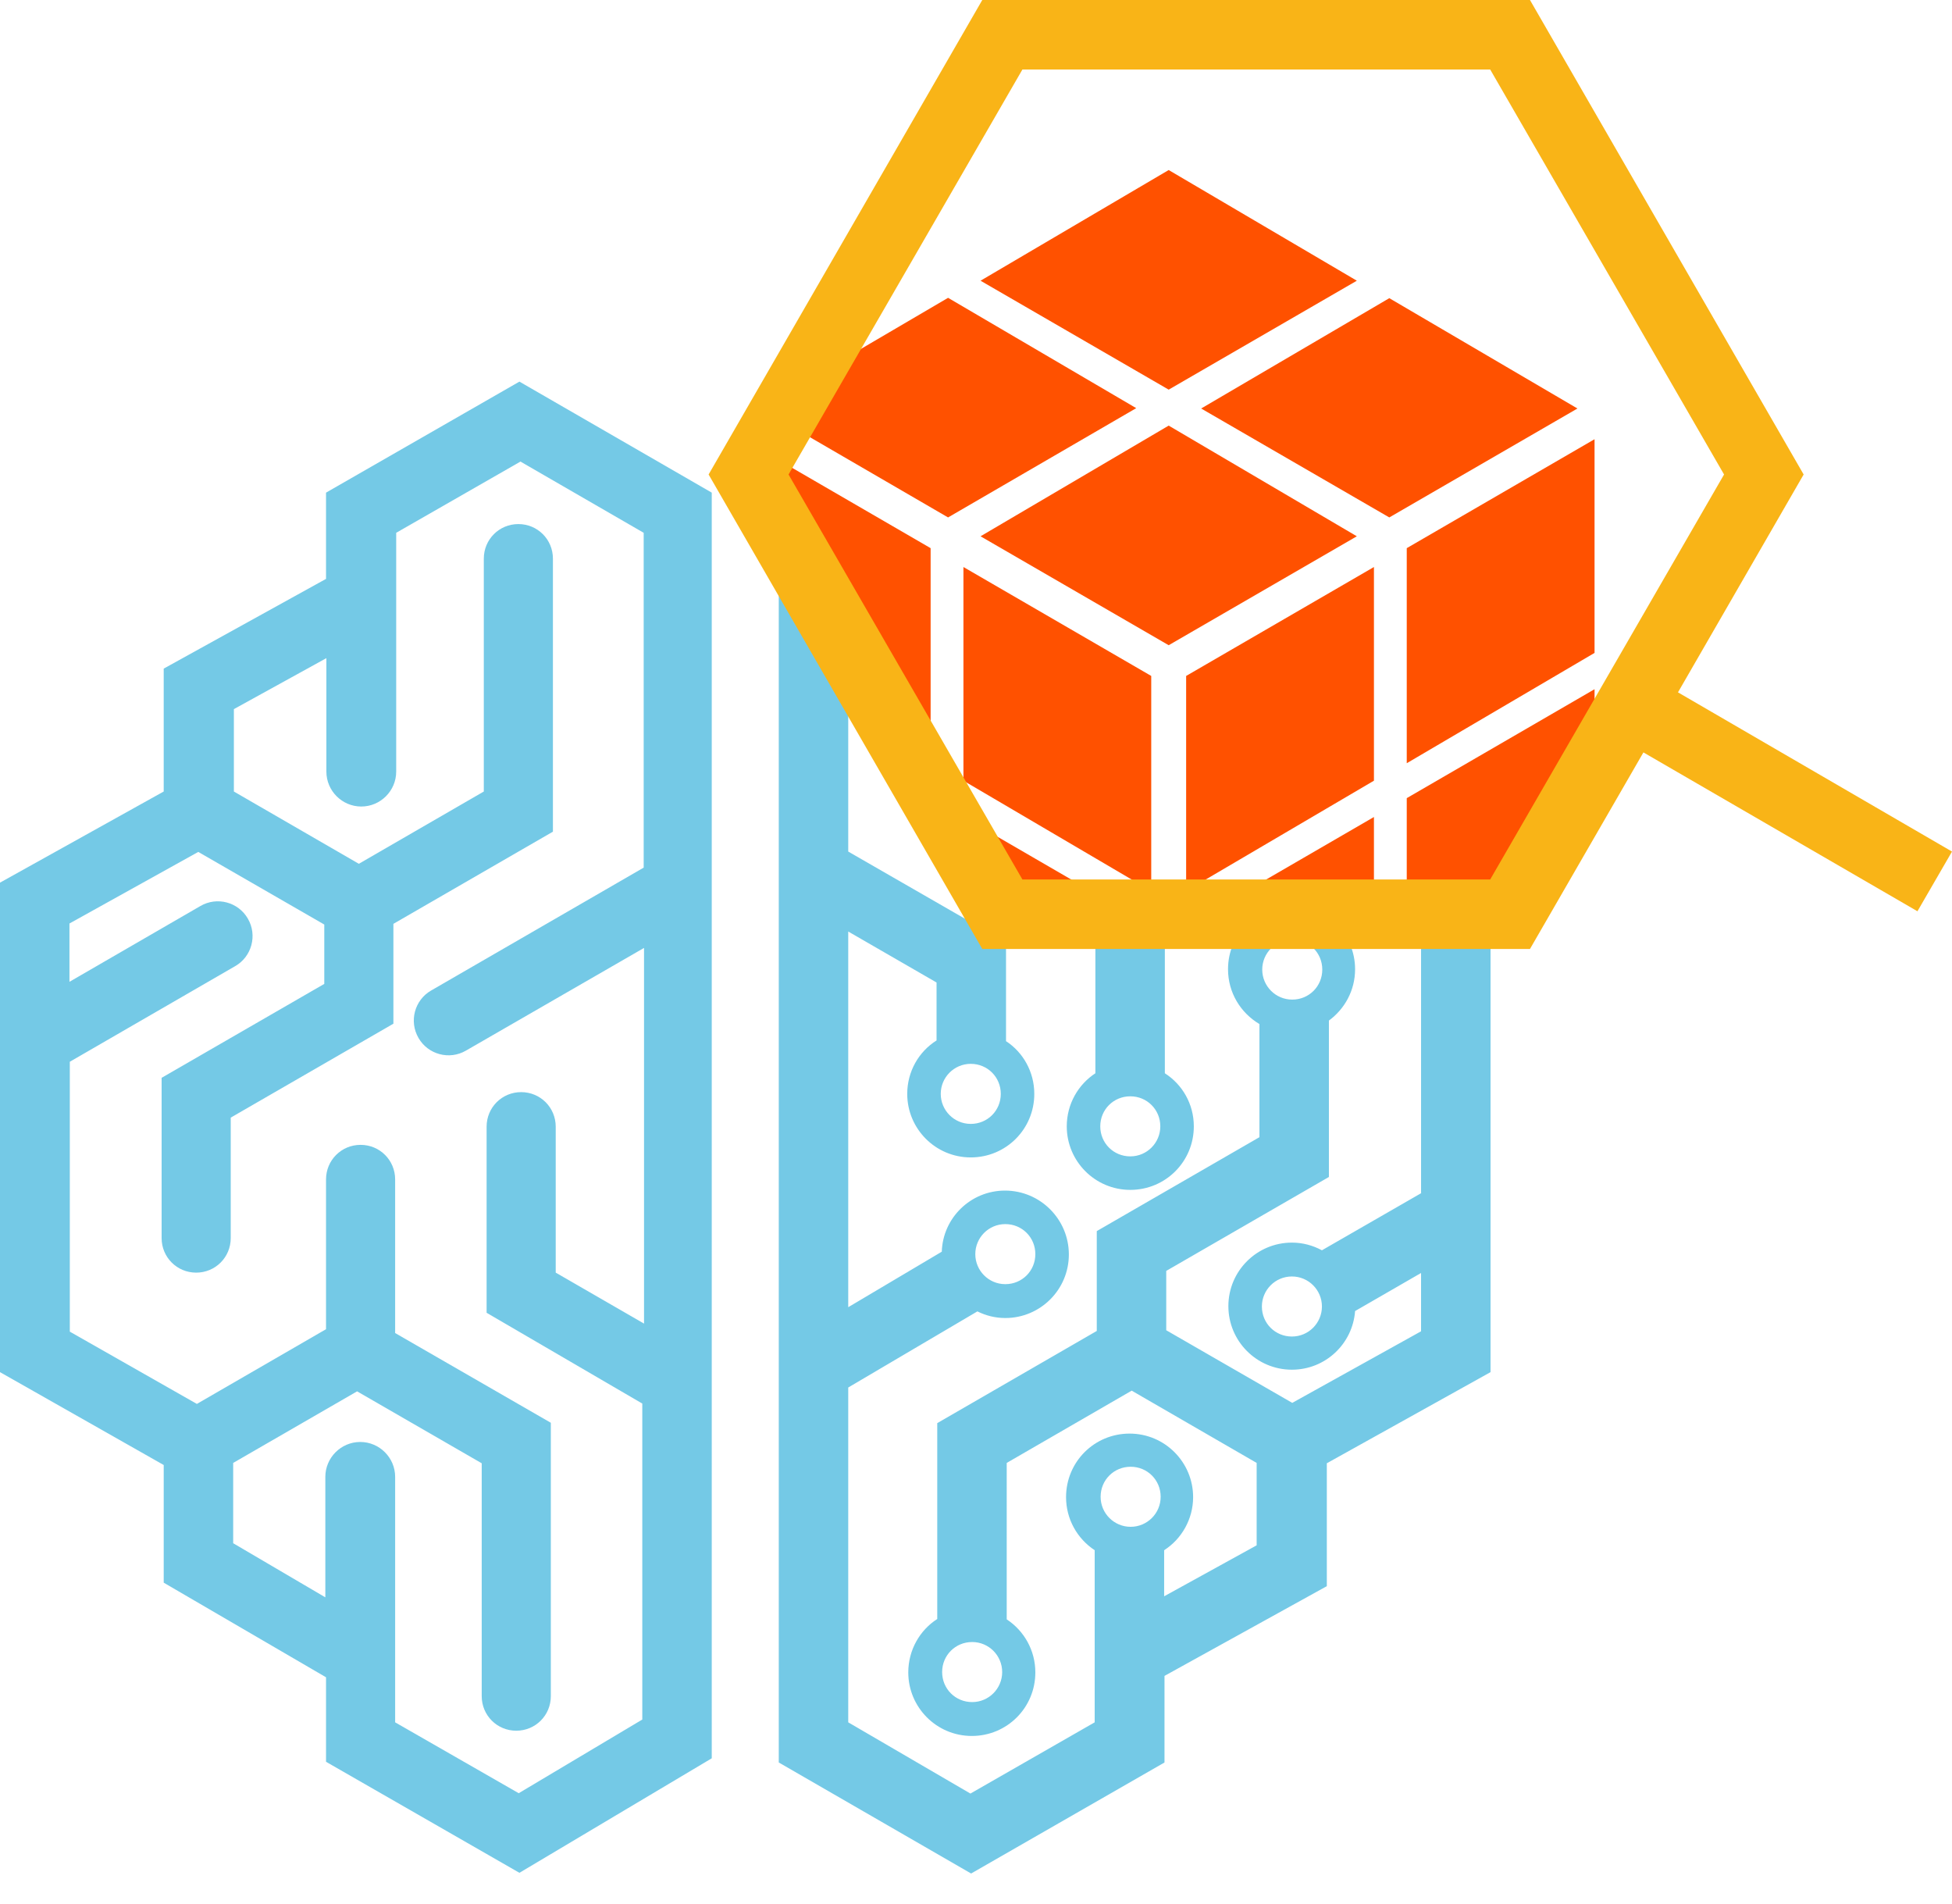 <?xml version="1.0" encoding="UTF-8"?> <!-- Generator: Adobe Illustrator 26.0.3, SVG Export Plug-In . SVG Version: 6.00 Build 0) --> <svg xmlns="http://www.w3.org/2000/svg" xmlns:xlink="http://www.w3.org/1999/xlink" id="Слой_1" x="0px" y="0px" viewBox="0 0 559.2 545.3" style="enable-background:new 0 0 559.2 545.3;" xml:space="preserve"> <style type="text/css"> .st0{fill:#74C9E6;} .st1{clip-path:url(#SVGID_00000041286215886359267360000008771683536049656502_);fill:#74C9E6;} .st2{clip-path:url(#SVGID_00000026148712959259976060000015523845702042060453_);} .st3{fill:#FF5100;} .st4{fill:#F9B417;} </style> <g> <path class="st0" d="M148.8,109.3l-55.4,31.8v24.7l-46.5,25.7v35.2L0,252.8V393l46.9,26.6v33.7l46.5,27.1v24.2l55.4,31.8l55.1-32.8 V141.1L148.8,109.3z M148.6,513.6l-35.4-20.3v-70.3c0-5.5-4.5-10-10-10h0c-5.5,0-10,4.5-10,10v34.5L66.8,442v-23l35.5-20.5 l35.7,20.6v66.7c0,5.5,4.4,9.9,9.9,9.9h0c5.5,0,9.9-4.4,9.9-9.9v-78.3l-44.6-25.7v-44c0-5.5-4.4-9.9-9.9-9.9h0 c-5.5,0-9.9,4.4-9.9,9.9v42.9l-37,21.4l-36.4-20.7v-77.3l47.4-27.4c4.7-2.7,6.4-8.8,3.6-13.6l0,0c-2.7-4.7-8.8-6.4-13.6-3.6 l-37.5,21.7v-16.7l36.9-20.5l36.1,20.8v17l-46.6,26.9l0,0h0v45.9c0,5.5,4.4,9.9,9.9,9.9h0c5.5,0,9.9-4.4,9.9-9.9v-34.5l46.6-26.9 l0-0.1v-28.5l45.7-26.4l0-0.1v-78.1c0-5.5-4.4-9.9-9.9-9.9h0c-5.5,0-9.9,4.4-9.9,9.9v66.7l-35.8,20.7l-35.8-20.7v-23.6l26.5-14.6 V221c0,5.5,4.5,10,10,10h0c5.5,0,10-4.5,10-10v-68.4l35.6-20.4l35.3,20.4v95.9l-60.9,35.2c-4.7,2.7-6.4,8.8-3.6,13.6h0 c2.7,4.7,8.8,6.4,13.6,3.6l51-29.4v107.6l-25.3-14.6v-41.8c0-5.5-4.4-9.9-9.9-9.9h0c-5.5,0-9.9,4.4-9.9,9.9v53.3L184,402v90.5 L148.6,513.6z"></path> <g> <defs> <polygon id="SVGID_1_" points="205.3,139 282.7,263 416.3,265.2 441.3,216.7 441.3,395.6 372.1,486.9 273.7,545.3 213.1,512.6 "></polygon> </defs> <clipPath id="SVGID_00000131341304427825138200000015006946164906565795_"> <use xlink:href="#SVGID_1_" style="overflow:visible;"></use> </clipPath> <path style="clip-path:url(#SVGID_00000131341304427825138200000015006946164906565795_);fill:#74C9E6;" d="M380.1,226.2v-33.7 l-46.5-27.1v-24.2l-55.4-31.8l-55.1,32.8v362.6l55.1,31.8l55.4-31.8V480l46.5-25.7v-35.2L427,393V252.8L380.1,226.2z M323.9,207.8 c4.7,0,8.6,3.8,8.6,8.6s-3.8,8.6-8.6,8.6s-8.6-3.8-8.6-8.6S319.1,207.8,323.9,207.8z M323.9,437.3c-4.7,0-8.6-3.8-8.6-8.6 s3.8-8.6,8.6-8.6s8.6,3.8,8.6,8.6S328.6,437.3,323.9,437.3z M407.2,341.7l-28.5,16.4c-2.6-1.4-5.5-2.2-8.6-2.2 c-10,0-18.2,8.1-18.2,18.2c0,10,8.1,18.2,18.2,18.2c9.6,0,17.4-7.4,18.1-16.8l18.9-10.9v16.7l-36.9,20.5l-36.1-20.8v-17l46.6-26.9 l0,0h0v-44.8c4.5-3.3,7.5-8.6,7.5-14.7c0-10-8.1-18.2-18.2-18.2s-18.2,8.1-18.2,18.2c0,6.7,3.6,12.5,9,15.7v32.4l-46.6,26.9l0,0.1 v28.5l-45.7,26.4l0,0.1v56c-5,3.2-8.3,8.9-8.3,15.3c0,10,8.1,18.2,18.2,18.2s18.2-8.1,18.2-18.2c0-6.3-3.2-11.9-8.2-15.2V419 l35.8-20.7l35.8,20.7v23.6l-26.5,14.6V444c5-3.2,8.3-8.9,8.3-15.2c0-10-8.1-18.2-18.2-18.2s-18.2,8.1-18.2,18.2 c0,6.3,3.2,11.9,8.2,15.2v49.3l-35.6,20.4L243,493.3v-95.9l37-21.8c2.4,1.2,5.1,1.9,8,1.9c10,0,18.2-8.1,18.2-18.2 S298,341,287.9,341c-9.8,0-17.8,7.8-18.1,17.5L243,374.4V266.8l25.3,14.6V298c-5.1,3.2-8.4,8.9-8.4,15.3c0,10,8.1,18.2,18.2,18.2 s18.2-8.1,18.2-18.2c0-6.3-3.2-11.9-8.1-15.1v-28.3L243,243.9v-90.5l35.5-21.1l35.4,20.3v48.6c-4.9,3.3-8.2,8.8-8.2,15.2 c0,10,8.1,18.2,18.2,18.2s18.2-8.1,18.2-18.2c0-6.4-3.3-12-8.3-15.2v-12.7l26.5,15.4v23l-35.5,20.5l-35.7-20.6v-44.2 c5.1-3.2,8.5-8.9,8.5-15.4c0-10-8.1-18.2-18.2-18.2s-18.2,8.1-18.2,18.2c0,6.3,3.2,11.8,8,15.1v56.1l44.6,25.7v43.3 c-4.9,3.2-8.2,8.8-8.2,15.2c0,10,8.1,18.2,18.2,18.2s18.2-8.1,18.2-18.2c0-6.4-3.3-12-8.3-15.2v-42.2l37-21.4l36.4,20.7V341.7z M378.7,374.2c0,4.7-3.8,8.6-8.6,8.6s-8.6-3.8-8.6-8.6c0-4.7,3.8-8.6,8.6-8.6S378.7,369.5,378.7,374.2z M361.6,277.7 c0-4.7,3.8-8.6,8.6-8.6s8.6,3.8,8.6,8.6s-3.8,8.6-8.6,8.6S361.6,282.4,361.6,277.7z M287.1,478.9c0,4.7-3.8,8.6-8.6,8.6 s-8.6-3.8-8.6-8.6s3.8-8.6,8.6-8.6S287.1,474.2,287.1,478.9z M279.4,359.2c0-4.7,3.8-8.6,8.6-8.6s8.6,3.8,8.6,8.6 s-3.8,8.6-8.6,8.6S279.4,363.9,279.4,359.2z M269.5,313.3c0-4.7,3.8-8.6,8.6-8.6s8.6,3.8,8.6,8.6s-3.8,8.6-8.6,8.6 S269.5,318,269.5,313.3z M332.4,322.6c0,4.7-3.8,8.6-8.6,8.6s-8.6-3.8-8.6-8.6s3.8-8.6,8.6-8.6S332.4,317.8,332.4,322.6z M288,167.2c0,4.7-3.8,8.6-8.6,8.6s-8.6-3.8-8.6-8.6s3.8-8.6,8.6-8.6S288,162.4,288,167.2z"></path> </g> <g> <defs> <polygon id="SVGID_00000103951503013079775670000018343621607403610815_" points="284,13.2 215.8,138.7 292.3,259.3 442,256.8 501.9,142 506,136.2 432.8,9.8 291.5,7.3 "></polygon> </defs> <clipPath id="SVGID_00000155144562894617914050000005993090296975662494_"> <use xlink:href="#SVGID_00000103951503013079775670000018343621607403610815_" style="overflow:visible;"></use> </clipPath> <g style="clip-path:url(#SVGID_00000155144562894617914050000005993090296975662494_);"> <g> <g> <polygon class="st3" points="276,223.6 276,162.4 329.8,193.6 329.8,255.2 "></polygon> <polygon class="st3" points="276,295.2 276,234 329.8,265.2 329.8,326.8 "></polygon> <polygon class="st3" points="212.8,187 212.8,125.8 266.6,157 266.6,218.6 "></polygon> <polygon class="st0" points="212.8,258.6 212.8,197.4 266.6,228.6 266.6,290.2 "></polygon> </g> <g> <polygon class="st3" points="339.8,193.6 393.6,162.4 393.6,223.6 339.8,255.2 "></polygon> <polygon class="st3" points="339.8,265.2 393.6,234 393.6,295.2 339.8,326.8 "></polygon> <polygon class="st3" points="403,157 456.8,125.8 456.8,187 403,218.6 "></polygon> <polygon class="st3" points="403,228.6 456.8,197.4 456.8,258.6 403,290.2 "></polygon> </g> </g> <polygon class="st3" points="280.9,153.6 334.8,121.9 388.7,153.6 334.8,184.8 "></polygon> <polygon class="st3" points="344.1,117 398,85.4 451.9,117 398,148.2 "></polygon> <g> <polygon class="st3" points="217.7,116.9 271.6,85.3 325.5,116.9 271.6,148.2 "></polygon> <polygon class="st3" points="280.9,80.4 334.8,48.7 388.7,80.4 334.8,111.6 "></polygon> </g> </g> </g> <path class="st4" d="M559.2,243.9l-78.5-45.6l36-62.4L438.3,0H281.4L203,135.9l78.4,135.9h156.9l32.5-56.3l78.5,45.5L559.2,243.9z M426.9,251.9h-134l-67-116l67-116h134l67,116L426.9,251.9z"></path> </g> </svg> 
